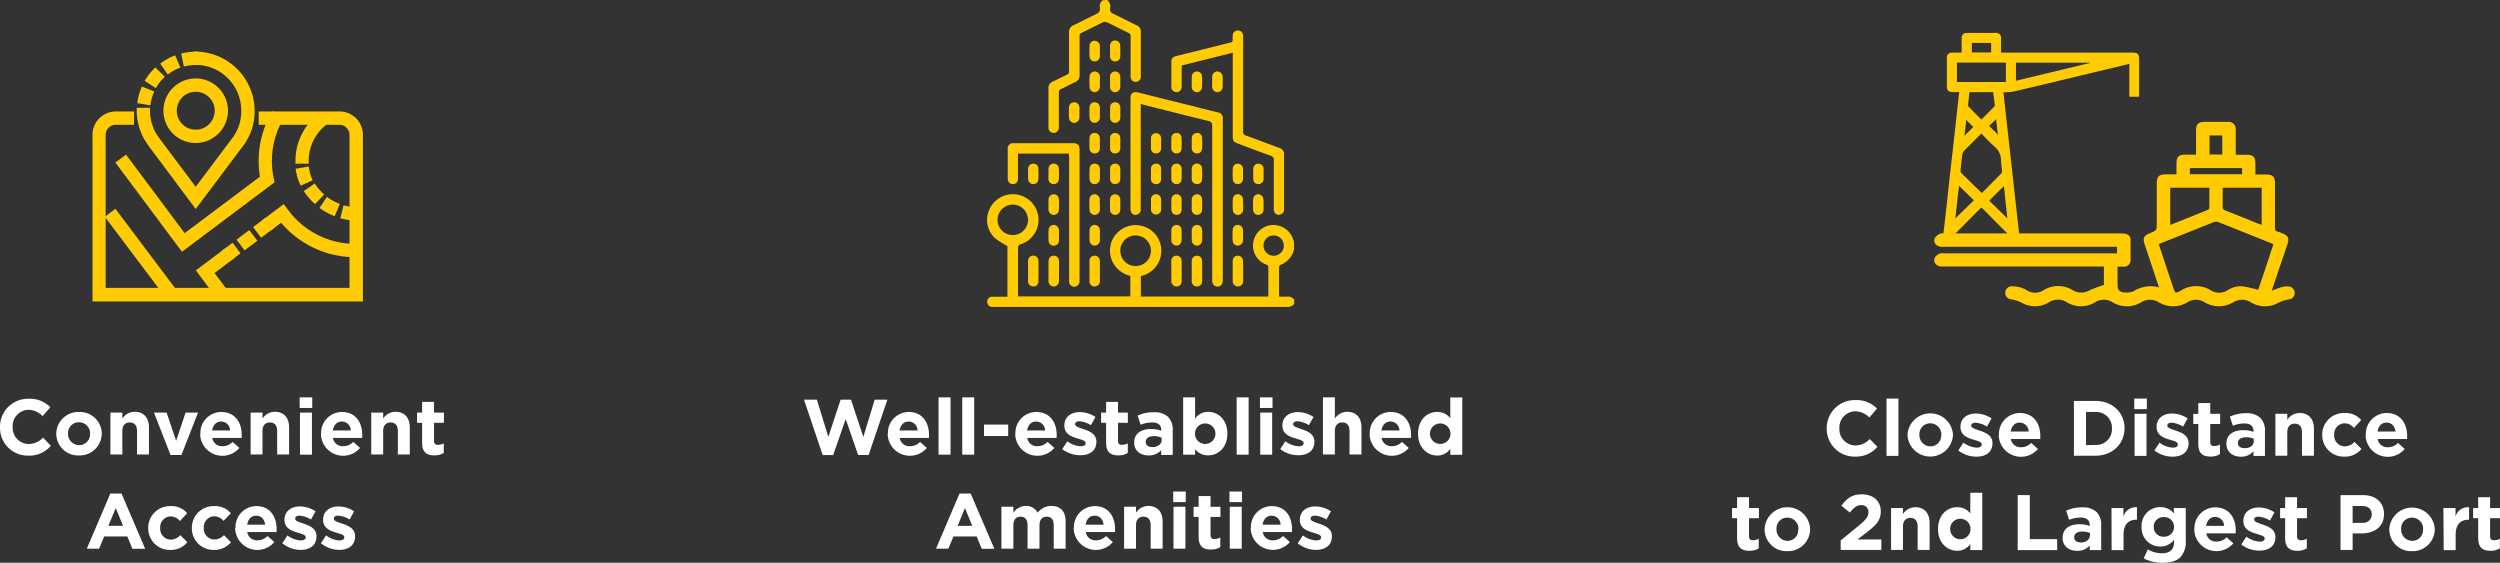 <?xml version="1.0" encoding="utf-8"?>
<svg xmlns="http://www.w3.org/2000/svg" viewBox="0 0 738.13 166.15">
  <rect x="0" y="0" width="738.13" height="166.15" fill="#333333" stroke="none"/>
  <g data-name="Layer 2" id="Layer_2">
    <g data-name="Layer 1" id="Layer_1-2">
      <path d="M0,126.18v-.05a8.25,8.25,0,0,1,8.46-8.39,8.39,8.39,0,0,1,6.4,2.5l-2.27,2.62A6,6,0,0,0,8.43,121a4.8,4.8,0,0,0-4.7,5v0a4.82,4.82,0,0,0,4.7,5.1,5.85,5.85,0,0,0,4.27-1.9L15,131.62a8.27,8.27,0,0,1-6.65,2.9A8.19,8.19,0,0,1,0,126.18Z" style="fill:#fff"/>
      <path d="M16.61,128.1v0a6.52,6.52,0,0,1,6.75-6.46A6.45,6.45,0,0,1,30.05,128v0a6.52,6.52,0,0,1-6.74,6.47A6.46,6.46,0,0,1,16.61,128.1Zm10,0v0a3.3,3.3,0,0,0-3.27-3.43A3.18,3.18,0,0,0,20.09,128v0a3.3,3.3,0,0,0,3.27,3.43A3.18,3.18,0,0,0,26.58,128.1Z" style="fill:#fff"/>
      <path d="M32.6,121.82h3.52v1.76a4.39,4.39,0,0,1,3.64-2c2.66,0,4.22,1.76,4.22,4.61v8H40.46v-6.93c0-1.67-.79-2.53-2.14-2.53s-2.2.86-2.2,2.53v6.93H32.6Z" style="fill:#fff"/>
      <path d="M45.46,121.82h3.73L52,130.14l2.8-8.32h3.67l-4.9,12.51H50.35Z" style="fill:#fff"/>
      <path d="M59.17,128.1v0a6.19,6.19,0,0,1,6.14-6.46c4.16,0,6.06,3.22,6.06,6.74,0,.28,0,.6-.05.93H62.67a2.88,2.88,0,0,0,3,2.43,4.07,4.07,0,0,0,3-1.27l2,1.78a6.56,6.56,0,0,1-11.57-4.1Zm8.76-1a2.65,2.65,0,0,0-2.62-2.64c-1.45,0-2.4,1-2.68,2.64Z" style="fill:#fff"/>
      <path d="M74,121.82H77.5v1.76a4.41,4.41,0,0,1,3.64-2c2.67,0,4.22,1.76,4.22,4.61v8H81.83v-6.93c0-1.67-.78-2.53-2.13-2.53s-2.2.86-2.2,2.53v6.93H74Z" style="fill:#fff"/>
      <path d="M88.48,117.32h3.71v3.13H88.48Zm.09,4.5H92.1v12.42H88.57Z" style="fill:#fff"/>
      <path d="M94.81,128.1v0a6.18,6.18,0,0,1,6.14-6.46c4.15,0,6,3.22,6,6.74,0,.28,0,.6,0,.93H98.31a2.87,2.87,0,0,0,3,2.43,4.09,4.09,0,0,0,3-1.27l2,1.78a6.56,6.56,0,0,1-11.56-4.1Zm8.76-1a2.66,2.66,0,0,0-2.62-2.64c-1.46,0-2.41,1-2.69,2.64Z" style="fill:#fff"/>
      <path d="M109.61,121.82h3.52v1.76a4.42,4.42,0,0,1,3.64-2c2.67,0,4.22,1.76,4.22,4.61v8h-3.52v-6.93c0-1.67-.79-2.53-2.13-2.53s-2.21.86-2.21,2.53v6.93h-3.52Z" style="fill:#fff"/>
      <path d="M124.63,130.72v-5.89h-1.49v-3h1.49v-3.18h3.52v3.18h2.92v3h-2.92v5.31c0,.81.35,1.2,1.13,1.2a3.57,3.57,0,0,0,1.74-.44v2.83a5.19,5.19,0,0,1-2.78.72C126.09,134.45,124.63,133.59,124.63,130.72Z" style="fill:#fff"/>
      <path d="M32.58,145.71h3.29l7,16.33H39.09l-1.48-3.64H30.75L29.26,162H25.63Zm3.75,9.54L34.18,150,32,155.25Z" style="fill:#fff"/>
      <path d="M43.76,155.9v0a6.39,6.39,0,0,1,6.52-6.47,6.11,6.11,0,0,1,5,2.09l-2.16,2.31a3.63,3.63,0,0,0-2.82-1.36,3.17,3.17,0,0,0-3,3.38v.05a3.18,3.18,0,0,0,3.15,3.43A3.88,3.88,0,0,0,53.24,158l2.07,2.09a6.27,6.27,0,0,1-5.08,2.27A6.34,6.34,0,0,1,43.76,155.9Z" style="fill:#fff"/>
      <path d="M56.65,155.9v0a6.38,6.38,0,0,1,6.51-6.47,6.11,6.11,0,0,1,5,2.09L66,153.79a3.65,3.65,0,0,0-2.83-1.36,3.17,3.17,0,0,0-3,3.38v.05a3.18,3.18,0,0,0,3.15,3.43A3.92,3.92,0,0,0,66.13,158l2.06,2.09a6.25,6.25,0,0,1-5.07,2.27A6.34,6.34,0,0,1,56.65,155.9Z" style="fill:#fff"/>
      <path d="M69.53,155.9v0a6.19,6.19,0,0,1,6.14-6.47c4.15,0,6,3.22,6,6.74,0,.28,0,.61,0,.93H73a2.88,2.88,0,0,0,3,2.43,4.07,4.07,0,0,0,3-1.27l2,1.78a6.56,6.56,0,0,1-11.57-4.1Zm8.76-1c-.21-1.58-1.13-2.64-2.62-2.64s-2.41,1-2.68,2.64Z" style="fill:#fff"/>
      <path d="M83.36,160.4l1.51-2.32a7,7,0,0,0,3.92,1.48c1,0,1.48-.37,1.48-.92v0c0-.76-1.21-1-2.58-1.44-1.73-.51-3.7-1.32-3.7-3.73v0c0-2.53,2-3.94,4.54-3.94a8.64,8.64,0,0,1,4.64,1.43l-1.35,2.44a7.36,7.36,0,0,0-3.36-1.16c-.86,0-1.3.37-1.3.85v.05c0,.7,1.18,1,2.53,1.48,1.74.58,3.75,1.42,3.75,3.69v.05c0,2.75-2.06,4-4.75,4A8.7,8.7,0,0,1,83.36,160.4Z" style="fill:#fff"/>
      <path d="M94.76,160.4l1.51-2.32a7,7,0,0,0,3.91,1.48c1,0,1.49-.37,1.49-.92v0c0-.76-1.21-1-2.57-1.44-1.74-.51-3.71-1.32-3.71-3.73v0c0-2.53,2-3.94,4.54-3.94a8.58,8.58,0,0,1,4.63,1.43l-1.34,2.44a7.33,7.33,0,0,0-3.36-1.16c-.86,0-1.3.37-1.3.85v.05c0,.7,1.18,1,2.53,1.48,1.74.58,3.75,1.42,3.75,3.69v.05c0,2.75-2.06,4-4.75,4A8.7,8.7,0,0,1,94.76,160.4Z" style="fill:#fff"/>
      <path d="M106.34,88.16H28.11V39.79a6.08,6.08,0,0,1,6.08-6.07h4.59V36H34.19a3.76,3.76,0,0,0-3.76,3.76V85.85H104V39.79A3.77,3.77,0,0,0,100.27,36H77.18V33.72h23.09a6.07,6.07,0,0,1,6.07,6.07Z" style="fill:#ffcc03"/>
      <path d="M107.15,89H27.31V39.79a6.89,6.89,0,0,1,6.88-6.88h5.39v3.93H34.19a3,3,0,0,0-3,2.95V85h72V39.79a3,3,0,0,0-3-2.95H76.38V32.91h23.89a6.89,6.89,0,0,1,6.88,6.88ZM28.92,87.36h76.62V39.79a5.28,5.28,0,0,0-5.27-5.27H78v.7h22.28a4.58,4.58,0,0,1,4.57,4.57V86.66H29.62V39.79a4.58,4.58,0,0,1,4.57-4.57H38v-.7H34.19a5.28,5.28,0,0,0-5.27,5.27Z" style="fill:#ffcc03"/>
      <path d="M57.79,60.36,44.92,43.13a28.6,28.6,0,0,1-1.84-2.81,16.71,16.71,0,0,1-1.88-7.69h2.32a14.55,14.55,0,0,0,1.61,6.63,26.48,26.48,0,0,0,1.65,2.5l11,14.74L68.87,41.74a13.82,13.82,0,0,0,3.19-9.1A14.26,14.26,0,0,0,57.79,18.36V16A16.76,16.76,0,0,1,74.37,32.61a16.29,16.29,0,0,1-3.69,10.57Z" style="fill:#ffcc03"/>
      <path d="M57.78,61.71,44.27,43.61a29.53,29.53,0,0,1-1.91-2.91,17.67,17.67,0,0,1-2-8.07v-.81h3.92v.81a13.58,13.58,0,0,0,1.53,6.25,27.1,27.1,0,0,0,1.58,2.4L57.79,55.15,68.22,41.26a13,13,0,0,0,3-8.61A13.46,13.46,0,0,0,57.79,19.16H57V15.24h.81A17.56,17.56,0,0,1,75.18,32.6a17.1,17.1,0,0,1-3.87,11.09ZM42,33.44A15.93,15.93,0,0,0,43.8,40a26.73,26.73,0,0,0,1.77,2.7L57.79,59,70,42.69a15.46,15.46,0,0,0,3.52-10.07,16,16,0,0,0-15-15.75v.7A15.07,15.07,0,0,1,72.87,32.63a14.64,14.64,0,0,1-3.38,9.63L57.79,57.85,46.13,42.24a27.62,27.62,0,0,1-1.71-2.61,15.26,15.26,0,0,1-1.69-6.19Z" style="fill:#ffcc03"/>
      <path d="M43.73,30.18l-2.28-.4a16,16,0,0,1,.89-3.18l2.15.84a13.57,13.57,0,0,0-.76,2.74m2.06-5.28-1.95-1.25a16.62,16.62,0,0,1,2.06-2.59l1.66,1.61a15.07,15.07,0,0,0-1.77,2.23m4-4.06-1.31-1.91a16.69,16.69,0,0,1,2.91-1.58l.9,2.13a14.37,14.37,0,0,0-2.5,1.36M55,18.64l-.45-2.27A16.39,16.39,0,0,1,57.79,16v2.32a14.17,14.17,0,0,0-2.84.28" style="fill:#ffcc03"/>
      <path d="M44.39,31.11l-3.88-.67.14-.8a17.61,17.61,0,0,1,.93-3.34l.3-.75L45.53,27l-.29.75a13.21,13.21,0,0,0-.72,2.58Zm-2-2,.69.12c.1-.45.23-.9.37-1.35l-.65-.25C42.65,28.13,42.52,28.63,42.4,29.13ZM46,26l-3.3-2.13.44-.68a17.41,17.41,0,0,1,2.15-2.71l.56-.58,2.82,2.74-.56.58a13.69,13.69,0,0,0-1.68,2.1ZM45,23.42l.58.38c.28-.38.57-.74.87-1.1l-.5-.48A13.51,13.51,0,0,0,45,23.42ZM49.53,22l-2.22-3.24.67-.45a17.92,17.92,0,0,1,3-1.67l.74-.31,1.53,3.62-.74.31a13.17,13.17,0,0,0-2.36,1.29Zm0-2.8.39.58c.4-.24.81-.47,1.23-.67l-.28-.65C50.45,18.65,50,18.89,49.57,19.16Zm4.75.43-.78-3.85.8-.16a17.32,17.32,0,0,1,3.45-.34h.81v3.92h-.81a13.39,13.39,0,0,0-2.68.27ZM55.45,17l.14.69A13.09,13.09,0,0,1,57,17.57v-.7Q56.22,16.92,55.45,17Z" style="fill:#ffcc03"/>
      <path d="M57.79,41.41a8.72,8.72,0,1,1,8.72-8.72,8.73,8.73,0,0,1-8.72,8.72m0-15.13a6.41,6.41,0,1,0,6.41,6.41,6.42,6.42,0,0,0-6.41-6.41" style="fill:#ffcc03"/>
      <path d="M57.79,42.22a9.53,9.53,0,1,1,9.52-9.53A9.54,9.54,0,0,1,57.79,42.22Zm0-17.44a7.91,7.91,0,1,0,7.91,7.91A7.93,7.93,0,0,0,57.79,24.78Zm0,15.12A7.21,7.21,0,1,1,65,32.69,7.22,7.22,0,0,1,57.79,39.9Zm0-12.81a5.6,5.6,0,1,0,5.6,5.6A5.6,5.6,0,0,0,57.79,27.09Z" style="fill:#ffcc03"/>
      <rect height="29.49" style="fill:#ffcc03" transform="translate(-36.81 40.28) rotate(-36.96)" width="2.31" x="40.7" y="60.47"/>
      <path d="M49.64,88.83,30.94,64l3.13-2.36,18.7,24.86ZM33.2,64.29,50,86.57l.56-.42L33.76,63.87Z" style="fill:#ffcc03"/>
      <path d="M90.36,47.51H88a16.61,16.61,0,0,1,6.71-13.4L96.14,36a14.3,14.3,0,0,0-5.78,11.55" style="fill:#ffcc03"/>
      <path d="M91.16,48.32H87.24v-.81a17.41,17.41,0,0,1,7-14l.64-.48,2.36,3.14-.65.48a13.52,13.52,0,0,0-5.46,10.91Zm-2.29-1.61h.7A15.11,15.11,0,0,1,95,35.81l-.42-.56A15.79,15.79,0,0,0,88.87,46.71Z" style="fill:#ffcc03"/>
      <path d="M104.73,64.26a18.72,18.72,0,0,1-3.25-.47l.53-2.25a16.07,16.07,0,0,0,2.84.41Zm-6.37-1.5a19.57,19.57,0,0,1-2.88-1.57l1.28-1.93a16.26,16.26,0,0,0,2.53,1.37Zm-5.44-3.64a17.54,17.54,0,0,1-2.15-2.5l1.9-1.33a14.56,14.56,0,0,0,1.85,2.17Zm-3.76-5.4a14,14,0,0,1-1-3.21l2.28-.38a11.89,11.89,0,0,0,.79,2.68Z" style="fill:#ffcc03"/>
      <path d="M105.5,65.11l-.81,0a18.69,18.69,0,0,1-3.4-.48l-.79-.19.92-3.82.78.19a14.53,14.53,0,0,0,2.69.38l.81,0Zm-3-1.94c.51.1,1,.17,1.52.22l0-.7c-.46,0-.92-.11-1.38-.19Zm-3.67.65L98,63.5a20.4,20.4,0,0,1-3-1.64l-.67-.45,2.18-3.27.67.45a15,15,0,0,0,2.4,1.3l.74.33Zm-2.17-2.88c.44.27.88.51,1.34.74l.28-.64c-.42-.21-.83-.44-1.23-.68Zm-3.67-.68-.58-.56a18,18,0,0,1-2.25-2.62l-.46-.66,3.21-2.25.47.66a13.63,13.63,0,0,0,1.76,2.05l.58.56Zm-1-3.46c.32.41.65.79,1,1.17l.49-.5c-.32-.35-.63-.7-.91-1.07Zm-3.18-2L88.41,54a15.3,15.3,0,0,1-1-3.39l-.13-.79,3.87-.65.14.79A10.91,10.91,0,0,0,92,52.5l.31.74Zm.43-3.61c.12.5.27,1,.44,1.48l.65-.27a12.68,12.68,0,0,1-.4-1.33Z" style="fill:#ffcc03"/>
      <path d="M53.89,73.21l-18.69-25,1.85-1.39L54.36,70,77.63,52.51a27,27,0,0,1-.46-5A27.59,27.59,0,0,1,80.72,34l2,1.13A25.32,25.32,0,0,0,80,52.76l.15.72Z" style="fill:#ffcc03"/>
      <path d="M53.73,74.34,34.07,48l3.14-2.35L54.52,68.84,76.75,52.16a27.79,27.79,0,0,1-.38-4.65A28.54,28.54,0,0,1,80,33.57l.4-.7,3.42,1.93-.4.7a24.56,24.56,0,0,0-2.61,17.09l.26,1.23Zm-17.4-26L54.06,72.08,79.29,53.14l-.05-.21a26.52,26.52,0,0,1-.56-5.42,26.13,26.13,0,0,1,3-12.09L81,35.07a26.91,26.91,0,0,0-2.61,17.29l.09.5L54.2,71.1,36.88,48Z" style="fill:#ffcc03"/>
      <polygon points="64.71 87.7 58.95 80 66.62 74.21 68.01 76.06 62.18 80.46 66.56 86.31 64.71 87.7" style="fill:#ffcc03"/>
      <path d="M64.54,88.83l-6.72-9,9-6.76,2.36,3.13-5.83,4.41,4.38,5.86Zm-4.46-8.67,4.79,6.41.56-.42L61.05,80.3l5.83-4.4-.42-.56Z" style="fill:#ffcc03"/>
      <path d="M68,76.06l-1.39-1.85,1.89-1.42,1.39,1.84Zm4.35-3.28L71,70.93l2.46-1.86,1.39,1.85Zm4.92-3.72-1.39-1.84,2.46-1.86,1.4,1.85Z" style="fill:#ffcc03"/>
      <path d="M67.85,77.19l-2.36-3.14,3.18-2.39L71,74.79Zm-.1-2.82.42.56.6-.45-.42-.56Zm4.45-.46-2.36-3.14,3.75-2.83L76,71.08Zm-.1-2.82.42.56,1.17-.89-.42-.56Zm5-.9-2.37-3.13,3.75-2.83,2.37,3.13ZM77,67.38l.42.55,1.17-.88-.42-.56Z" style="fill:#ffcc03"/>
      <path d="M104.79,75.13A27.73,27.73,0,0,1,83.13,64.65l-3.39,2.56-1.39-1.85,5.25-4,.69,1a25.39,25.39,0,0,0,20.5,10.47Z" style="fill:#ffcc03"/>
      <path d="M105.6,75.94h-.81A28.68,28.68,0,0,1,83,65.76l-3.41,2.58L77.22,65.2l6.55-4.94L85,61.88A24.58,24.58,0,0,0,104.79,72h.81ZM83.28,63.53l.48.62A27.08,27.08,0,0,0,104,74.31v-.7A26.2,26.2,0,0,1,83.64,62.83l-.21-.29-4,3,.42.56Z" style="fill:#ffcc03"/>
      <path d="M237.38,118h3.82l3.36,11,3.64-11h3.06l3.64,11,3.36-11H262l-5.54,16.34h-3.1l-3.67-10.62L246,134.36h-3.1Z" style="fill:#fff"/>
      <path d="M262.15,128.1v0a6.18,6.18,0,0,1,6.14-6.46c4.15,0,6,3.22,6,6.74,0,.28,0,.6,0,.93h-8.64a2.87,2.87,0,0,0,3,2.43,4.09,4.09,0,0,0,3-1.27l2,1.78a6.56,6.56,0,0,1-11.56-4.1Zm8.76-1a2.66,2.66,0,0,0-2.62-2.64c-1.46,0-2.41,1-2.69,2.64Z" style="fill:#fff"/>
      <path d="M277.11,117.32h3.53v16.92h-3.53Z" style="fill:#fff"/>
      <path d="M284.11,117.32h3.52v16.92h-3.52Z" style="fill:#fff"/>
      <path d="M290.53,125.36h7.14v3.39h-7.14Z" style="fill:#fff"/>
      <path d="M299.8,128.1v0a6.18,6.18,0,0,1,6.14-6.46c4.15,0,6.05,3.22,6.05,6.74,0,.28,0,.6-.05.93H303.3a2.87,2.87,0,0,0,3,2.43,4.11,4.11,0,0,0,3-1.27l2,1.78a6.56,6.56,0,0,1-11.56-4.1Zm8.76-1a2.66,2.66,0,0,0-2.62-2.64c-1.46,0-2.41,1-2.69,2.64Z" style="fill:#fff"/>
      <path d="M313.63,132.6l1.51-2.32a7,7,0,0,0,3.91,1.48c1,0,1.49-.37,1.49-.93v0c0-.77-1.21-1-2.58-1.44-1.74-.51-3.71-1.32-3.71-3.73v-.05c0-2.52,2-3.94,4.55-3.94a8.62,8.62,0,0,1,4.63,1.44l-1.34,2.43a7.36,7.36,0,0,0-3.36-1.16c-.86,0-1.3.38-1.3.86v0c0,.69,1.18,1,2.53,1.48,1.73.58,3.75,1.42,3.75,3.69v0c0,2.76-2.06,4-4.75,4A8.72,8.72,0,0,1,313.63,132.6Z" style="fill:#fff"/>
      <path d="M326.58,130.72v-5.89H325.1v-3h1.48v-3.18h3.52v3.18H333v3H330.1v5.31c0,.81.35,1.2,1.14,1.2a3.57,3.57,0,0,0,1.74-.44v2.83a5.22,5.22,0,0,1-2.78.72C328,134.45,326.58,133.59,326.58,130.72Z" style="fill:#fff"/>
      <path d="M334.87,130.67v0c0-2.72,2.07-4,5-4a8.89,8.89,0,0,1,3,.51V127c0-1.46-.91-2.27-2.67-2.27a9.31,9.31,0,0,0-3.43.67l-.88-2.68a10.86,10.86,0,0,1,4.82-1,5.77,5.77,0,0,1,4.2,1.39,5.44,5.44,0,0,1,1.34,4v7.21h-3.41V132.9a4.76,4.76,0,0,1-3.75,1.57C336.8,134.47,334.87,133.13,334.87,130.67Zm8.09-.81v-.63a5.59,5.59,0,0,0-2.25-.46c-1.5,0-2.43.6-2.43,1.72v0c0,.95.79,1.51,1.92,1.51C341.85,132,343,131.14,343,129.86Z" style="fill:#fff"/>
      <path d="M352.86,132.62v1.62h-3.53V117.32h3.53v6.28a4.55,4.55,0,0,1,3.87-2c2.89,0,5.65,2.27,5.65,6.42v0c0,4.15-2.71,6.42-5.65,6.42A4.75,4.75,0,0,1,352.86,132.62Zm6-4.57v0a3,3,0,1,0-6.05,0v0a3,3,0,1,0,6.05,0Z" style="fill:#fff"/>
      <path d="M365.13,117.32h3.53v16.92h-3.53Z" style="fill:#fff"/>
      <path d="M372,117.32h3.71v3.13H372Zm.09,4.5h3.52v12.42h-3.52Z" style="fill:#fff"/>
      <path d="M378,132.6l1.51-2.32a7,7,0,0,0,3.92,1.48c1,0,1.48-.37,1.48-.93v0c0-.77-1.21-1-2.57-1.44-1.74-.51-3.71-1.32-3.71-3.73v-.05c0-2.52,2-3.94,4.54-3.94a8.65,8.65,0,0,1,4.64,1.44l-1.35,2.43a7.33,7.33,0,0,0-3.36-1.16c-.86,0-1.3.38-1.3.86v0c0,.69,1.18,1,2.53,1.48,1.74.58,3.75,1.42,3.75,3.69v0c0,2.76-2.06,4-4.75,4A8.75,8.75,0,0,1,378,132.6Z" style="fill:#fff"/>
      <path d="M390.6,117.32h3.52v6.26a4.39,4.39,0,0,1,3.64-2c2.66,0,4.22,1.76,4.22,4.61v8h-3.53v-6.93c0-1.67-.78-2.53-2.13-2.53s-2.2.86-2.2,2.53v6.93H390.6Z" style="fill:#fff"/>
      <path d="M404.43,128.1v0a6.18,6.18,0,0,1,6.14-6.46c4.15,0,6.05,3.22,6.05,6.74,0,.28,0,.6-.05.93h-8.64a2.88,2.88,0,0,0,3,2.43,4.09,4.09,0,0,0,3-1.27l2,1.78a6.56,6.56,0,0,1-11.56-4.1Zm8.76-1a2.66,2.66,0,0,0-2.62-2.64c-1.46,0-2.41,1-2.69,2.64Z" style="fill:#fff"/>
      <path d="M418.68,128.05v0c0-4.15,2.71-6.42,5.65-6.42a4.75,4.75,0,0,1,3.87,1.85v-6.12h3.53v16.92H428.2v-1.78a4.55,4.55,0,0,1-3.87,2C421.43,134.47,418.68,132.2,418.68,128.05Zm9.57,0v0a3,3,0,1,0-6.05,0v0a3,3,0,1,0,6.05,0Z" style="fill:#fff"/>
      <path d="M283.3,145.71h3.29l7,16.33h-3.73l-1.49-3.64h-6.86L280,162h-3.64Zm3.76,9.54L284.9,150l-2.15,5.26Z" style="fill:#fff"/>
      <path d="M295.67,149.62h3.53v1.76a4.43,4.43,0,0,1,3.66-2,3.72,3.72,0,0,1,3.5,2,5.09,5.09,0,0,1,4.08-2c2.62,0,4.19,1.58,4.19,4.57V162h-3.52v-6.93c0-1.66-.74-2.52-2.06-2.52s-2.14.86-2.14,2.52V162h-3.52v-6.93c0-1.66-.74-2.52-2.06-2.52s-2.13.86-2.13,2.52V162h-3.53Z" style="fill:#fff"/>
      <path d="M317.08,155.9v0a6.19,6.19,0,0,1,6.14-6.47c4.15,0,6,3.22,6,6.74,0,.28,0,.61,0,.93h-8.65a2.88,2.88,0,0,0,3,2.43,4.07,4.07,0,0,0,3-1.27l2,1.78a6.56,6.56,0,0,1-11.57-4.1Zm8.76-1c-.21-1.58-1.13-2.64-2.62-2.64s-2.41,1-2.69,2.64Z" style="fill:#fff"/>
      <path d="M331.89,149.62h3.52v1.76a4.39,4.39,0,0,1,3.64-2c2.66,0,4.22,1.76,4.22,4.61v8h-3.53v-6.93c0-1.66-.79-2.52-2.13-2.52s-2.2.86-2.2,2.52V162h-3.52Z" style="fill:#fff"/>
      <path d="M346.39,145.13h3.71v3.12h-3.71Zm.09,4.49H350V162h-3.53Z" style="fill:#fff"/>
      <path d="M353.9,158.52v-5.89h-1.49v-3h1.49v-3.17h3.52v3.17h2.92v3h-2.92v5.31c0,.81.35,1.21,1.14,1.21a3.67,3.67,0,0,0,1.73-.44v2.82a5.19,5.19,0,0,1-2.78.72C355.36,162.25,353.9,161.4,353.9,158.52Z" style="fill:#fff"/>
      <path d="M363,145.13h3.71v3.12H363Zm.09,4.49h3.53V162h-3.53Z" style="fill:#fff"/>
      <path d="M369.33,155.9v0a6.18,6.18,0,0,1,6.14-6.47c4.15,0,6,3.22,6,6.74,0,.28,0,.61,0,.93h-8.64a2.87,2.87,0,0,0,3,2.43,4.09,4.09,0,0,0,3-1.27l2,1.78a6.56,6.56,0,0,1-11.56-4.1Zm8.76-1a2.66,2.66,0,0,0-2.62-2.64c-1.46,0-2.41,1-2.69,2.64Z" style="fill:#fff"/>
      <path d="M383.16,160.4l1.51-2.32a7,7,0,0,0,3.91,1.48c1,0,1.49-.37,1.49-.92v0c0-.76-1.21-1-2.58-1.44-1.74-.51-3.71-1.32-3.71-3.73v0c0-2.53,2-3.94,4.55-3.94a8.61,8.61,0,0,1,4.63,1.43l-1.34,2.44a7.36,7.36,0,0,0-3.36-1.16c-.86,0-1.3.37-1.3.85v.05c0,.7,1.18,1,2.53,1.48,1.73.58,3.75,1.42,3.75,3.69v.05c0,2.75-2.06,4-4.75,4A8.68,8.68,0,0,1,383.16,160.4Z" style="fill:#fff"/>
      <g id="cQRmEB">
        <path d="M382.11,89.72a2.36,2.36,0,0,1-2.14.9q-43.14,0-86.28,0c-.27,0-.54,0-.8,0a1.45,1.45,0,0,1-1.4-1.51,1.41,1.41,0,0,1,1.41-1.49c1.5,0,3,0,4.55,0V72.68a27,27,0,0,1-3.63-2.33,7.34,7.34,0,0,1-1.62-8.67,7.57,7.57,0,0,1,14.27,1.74,7.52,7.52,0,0,1-5,8.66,1.11,1.11,0,0,0-.9,1.31c0,4.45,0,8.91,0,13.36v.77h33.16V81.45a7.74,7.74,0,0,1-5.42-4.55,7.47,7.47,0,0,1-.29-5,7.59,7.59,0,1,1,8.82,9.59v6.06h37.64c0-.31,0-.59,0-.88,0-2.53,0-5.07,0-7.61a.79.79,0,0,0-.57-.91,6,6,0,0,1-3.87-6.69,6.06,6.06,0,0,1,11.68-1c.11.3.23.59.34.89v2.3A6.57,6.57,0,0,1,378,78.24c-.2.07-.36.49-.36.76,0,2.62,0,5.24,0,7.87,0,.22.06.44.09.72.8,0,1.53,0,2.26,0a2.17,2.17,0,0,1,2.13.9ZM330.78,73.93a4.52,4.52,0,1,0,4.63-4.41A4.46,4.46,0,0,0,330.78,73.93ZM299,69.41a4.49,4.49,0,1,0,.05-9,4.49,4.49,0,1,0-.05,9Zm77.06.11a2.93,2.93,0,0,0-3,3,3,3,0,1,0,3-3Z" style="fill:#ffcc03"/>
        <path d="M326.89,0a2.49,2.49,0,0,1,.87,2.51c-.13.85.25,1.24,1,1.58,2.31,1.11,4.58,2.3,6.88,3.41a1.9,1.9,0,0,1,1.19,1.95c0,4.36,0,8.72,0,13.09a1.48,1.48,0,0,1-1.22,1.6,1.36,1.36,0,0,1-1.61-.77,2.2,2.2,0,0,1-.18-1c0-3.87,0-7.73,0-11.59a1,1,0,0,0-.65-1.08c-2.12-1-4.2-2.11-6.33-3.12a1.61,1.61,0,0,0-1.2,0c-2.1,1-4.15,2.08-6.25,3.09a1,1,0,0,0-.64,1.08c0,3.74,0,7.49,0,11.23a2.23,2.23,0,0,1-1.45,2.35c-1.35.58-2.63,1.32-4,1.94a1,1,0,0,0-.67,1.08c0,3.24,0,6.48,0,9.73a5.21,5.21,0,0,1,0,.79,1.54,1.54,0,0,1-3.07-.1c0-.79,0-1.59,0-2.39,0-3.06,0-6.13,0-9.2a2,2,0,0,1,1.28-2.09c1.39-.64,2.74-1.37,4.12-2a1,1,0,0,0,.67-1.08c0-3.78,0-7.55,0-11.32A2.17,2.17,0,0,1,317,7.43c2.18-1,4.3-2.18,6.49-3.19.95-.44,1.45-.94,1.26-2a2,2,0,0,1,.95-2.2Z" style="fill:#ffcc03"/>
        <path d="M336.8,30.7V42.62q0,9.56,0,19.11a1.49,1.49,0,0,1-1.15,1.65,1.38,1.38,0,0,1-1.66-.69,2.19,2.19,0,0,1-.2-1q0-16.41,0-32.82c0-1.34.85-1.91,2.29-1.55l20.62,5.15c.94.24,1.88.46,2.82.71a1.69,1.69,0,0,1,1.5,2q0,6.2,0,12.38,0,17.34,0,34.68a5.42,5.42,0,0,1-.06,1.14,1.52,1.52,0,0,1-3-.07,5.42,5.42,0,0,1-.05-1.14q0-22.52,0-45c0-.91-.25-1.25-1.14-1.46-6.42-1.57-12.83-3.19-19.25-4.8C337.33,30.77,337.13,30.75,336.8,30.7Z" style="fill:#ffcc03"/>
        <path d="M364,15.56,348.9,19.33c0,2,0,4,0,5.9a2.62,2.62,0,0,1-.18,1.12,1.37,1.37,0,0,1-1.6.82,1.44,1.44,0,0,1-1.27-1.48q0-3.8,0-7.61c0-1,.75-1.37,1.61-1.58q5.44-1.34,10.87-2.7c1.63-.4,3.24-.84,4.88-1.21.57-.13.8-.38.74-.95a6.41,6.41,0,0,1,0-1,1.55,1.55,0,1,1,3.09.05c0,1.94,0,3.89,0,5.84,0,7.43,0,14.86,0,22.29a1.06,1.06,0,0,0,.82,1.2c3.32,1.19,6.62,2.47,9.93,3.69a1.8,1.8,0,0,1,1.33,1.91c0,5.37,0,10.74,0,16.11a1.48,1.48,0,0,1-1.17,1.63,1.37,1.37,0,0,1-1.69-.79,2.56,2.56,0,0,1-.16-1.11c0-4.69,0-9.38,0-14.07a1.27,1.27,0,0,0-1-1.43c-3.21-1.15-6.4-2.37-9.59-3.57-1.3-.49-1.54-.84-1.54-2.23q0-11.46,0-22.92Z" style="fill:#ffcc03"/>
        <path d="M315.56,45.35h-15c0,.84,0,1.69,0,2.53,0,1.59,0,3.19,0,4.78,0,1.08-.56,1.69-1.48,1.7s-1.55-.62-1.55-1.74q0-4.34,0-8.67a1.49,1.49,0,0,1,1.62-1.67h17.79c1.25,0,1.8.58,1.8,1.88v38c0,.32,0,.65,0,1a1.57,1.57,0,0,1-1.56,1.5,1.53,1.53,0,0,1-1.52-1.43,13.46,13.46,0,0,1,0-1.42q0-17.82,0-35.65C315.6,45.85,315.58,45.62,315.56,45.35Z" style="fill:#ffcc03"/>
        <path d="M367.05,80.08c0,.94,0,1.88,0,2.82a1.55,1.55,0,1,1-3.09,0c0-1.91,0-3.82,0-5.73a1.51,1.51,0,0,1,1.53-1.68A1.57,1.57,0,0,1,367,77.26C367.06,78.2,367.05,79.14,367.05,80.08Z" style="fill:#ffcc03"/>
        <path d="M312.67,80.09c0,.91,0,1.82,0,2.73,0,1.09-.64,1.77-1.56,1.76a1.57,1.57,0,0,1-1.54-1.77c0-1.82,0-3.65,0-5.47,0-1.15.62-1.84,1.57-1.85s1.52.7,1.55,1.87c0,.47,0,.94,0,1.41S312.68,79.65,312.67,80.09Z" style="fill:#ffcc03"/>
        <path d="M351.86,80c0-.94,0-1.88,0-2.82a1.55,1.55,0,0,1,1.54-1.68,1.51,1.51,0,0,1,1.53,1.6q.06,3,0,5.9a1.5,1.5,0,0,1-1.53,1.59,1.55,1.55,0,0,1-1.54-1.68C351.85,81.93,351.86,81,351.86,80Z" style="fill:#ffcc03"/>
        <path d="M324.75,80.17c0,.91,0,1.82,0,2.73a1.57,1.57,0,0,1-1.54,1.69A1.52,1.52,0,0,1,321.67,83q0-3,0-5.91a1.49,1.49,0,0,1,1.52-1.6,1.55,1.55,0,0,1,1.54,1.68C324.76,78.17,324.75,79.17,324.75,80.17Z" style="fill:#ffcc03"/>
        <path d="M303.54,80c0-1,0-1.94,0-2.91a1.53,1.53,0,0,1,1.5-1.62,1.5,1.5,0,0,1,1.56,1.56q.06,3,0,6A1.46,1.46,0,0,1,305,84.58a1.56,1.56,0,0,1-1.48-1.65C303.52,82,303.54,81,303.54,80Z" style="fill:#ffcc03"/>
        <path d="M345.83,80.08c0-1,0-1.94,0-2.91a1.53,1.53,0,0,1,1.52-1.68,1.5,1.5,0,0,1,1.53,1.59c0,2,0,3.94,0,5.91a1.47,1.47,0,0,1-1.51,1.59,1.55,1.55,0,0,1-1.53-1.68c0-.94,0-1.88,0-2.82Z" style="fill:#ffcc03"/>
        <path d="M351.87,24.09c0-.5,0-1,0-1.5a1.58,1.58,0,0,1,1.49-1.49,1.5,1.5,0,0,1,1.54,1.4,23.8,23.8,0,0,1,0,3.27,1.53,1.53,0,0,1-1.51,1.45,1.6,1.6,0,0,1-1.54-1.53C351.84,25.16,351.87,24.63,351.87,24.09Z" style="fill:#ffcc03"/>
        <path d="M367,69.53c0,.51,0,1,0,1.51a1.58,1.58,0,0,1-1.49,1.48,1.51,1.51,0,0,1-1.55-1.4,26.91,26.91,0,0,1,0-3.36,1.49,1.49,0,0,1,1.5-1.35A1.57,1.57,0,0,1,367,67.85C367.08,68.41,367,69,367,69.53Z" style="fill:#ffcc03"/>
        <path d="M351.87,69.39c0-.47,0-.94,0-1.4a1.57,1.57,0,0,1,1.48-1.58,1.54,1.54,0,0,1,1.58,1.45,27.94,27.94,0,0,1,0,3.17,1.57,1.57,0,0,1-1.56,1.5A1.61,1.61,0,0,1,351.87,71c0-.53,0-1.06,0-1.59Z" style="fill:#ffcc03"/>
        <path d="M324.75,69.51c0,.48,0,.95,0,1.42a1.58,1.58,0,0,1-1.47,1.59,1.53,1.53,0,0,1-1.58-1.47q-.07-1.59,0-3.18a1.53,1.53,0,0,1,1.5-1.46,1.57,1.57,0,0,1,1.55,1.51C324.77,68.45,324.74,69,324.75,69.51Z" style="fill:#ffcc03"/>
        <path d="M324.75,24.22c0,.47,0,1,0,1.42a1.6,1.6,0,0,1-1.49,1.58,1.54,1.54,0,0,1-1.56-1.49c-.05-1-.06-2.06,0-3.09a1.56,1.56,0,0,1,1.52-1.54,1.58,1.58,0,0,1,1.54,1.62C324.77,23.22,324.75,23.72,324.75,24.22Z" style="fill:#ffcc03"/>
        <path d="M361,24.26c0,.44,0,.89,0,1.32a1.61,1.61,0,0,1-1.52,1.64,1.59,1.59,0,0,1-1.58-1.58c-.05-1,0-2,0-3a1.57,1.57,0,0,1,1.51-1.55A1.62,1.62,0,0,1,361,22.68C361,23.2,361,23.73,361,24.26Z" style="fill:#ffcc03"/>
        <path d="M312.67,69.54c0,.5,0,1,0,1.5a1.54,1.54,0,0,1-3.08-.07,28.78,28.78,0,0,1,0-3.08,1.54,1.54,0,0,1,1.56-1.48,1.57,1.57,0,0,1,1.5,1.46c.05.55,0,1.11,0,1.67Z" style="fill:#ffcc03"/>
        <path d="M309.57,60.36c0-.47,0-1,0-1.42a1.59,1.59,0,0,1,1.48-1.58,1.5,1.5,0,0,1,1.59,1.45,24.1,24.1,0,0,1,0,3.18,1.51,1.51,0,0,1-1.59,1.45,1.57,1.57,0,0,1-1.48-1.58C309.54,61.36,309.57,60.86,309.57,60.36Z" style="fill:#ffcc03"/>
        <path d="M318.71,33.22c0,.5,0,1,0,1.5a1.59,1.59,0,0,1-1.52,1.55,1.54,1.54,0,0,1-1.56-1.49,26.55,26.55,0,0,1,0-3.09,1.51,1.51,0,0,1,1.55-1.5,1.55,1.55,0,0,1,1.53,1.52C318.74,32.21,318.71,32.71,318.71,33.22Z" style="fill:#ffcc03"/>
        <path d="M367.05,60.49c0,.47,0,.95,0,1.42a1.55,1.55,0,0,1-1.52,1.53A1.49,1.49,0,0,1,364,62a25.49,25.49,0,0,1,0-3.27,1.5,1.5,0,0,1,1.54-1.41A1.61,1.61,0,0,1,367,58.81a8.77,8.77,0,0,1,0,.89Z" style="fill:#ffcc03"/>
        <path d="M351.87,60.35c0-.5,0-1,0-1.5a1.56,1.56,0,0,1,1.47-1.49,1.46,1.46,0,0,1,1.56,1.37,26.75,26.75,0,0,1,0,3.35,1.47,1.47,0,0,1-1.58,1.36,1.55,1.55,0,0,1-1.46-1.5C351.84,61.41,351.87,60.88,351.87,60.35Z" style="fill:#ffcc03"/>
        <path d="M324.75,60.4c0,.47,0,.94,0,1.41a1.57,1.57,0,0,1-1.52,1.64,1.53,1.53,0,0,1-1.55-1.5,30.67,30.67,0,0,1,0-3.18,1.48,1.48,0,0,1,1.52-1.42,1.59,1.59,0,0,1,1.52,1.46c0,.53,0,1.06,0,1.59Z" style="fill:#ffcc03"/>
        <path d="M367,51.4a15,15,0,0,1,0,1.5,1.51,1.51,0,0,1-1.49,1.46A1.43,1.43,0,0,1,364,53a25,25,0,0,1,0-3.35,1.42,1.42,0,0,1,1.5-1.32A1.52,1.52,0,0,1,367,49.73a6.43,6.43,0,0,1,0,.88v.79Z" style="fill:#ffcc03"/>
        <path d="M309.57,51.27c0-.5,0-1,0-1.5a1.52,1.52,0,0,1,1.5-1.45,1.44,1.44,0,0,1,1.55,1.37,23.79,23.79,0,0,1,0,3.27,1.45,1.45,0,0,1-1.53,1.4,1.54,1.54,0,0,1-1.54-1.5c0-.53,0-1.06,0-1.59Z" style="fill:#ffcc03"/>
        <path d="M351.86,51.34c0-.5,0-1,0-1.5a1.56,1.56,0,0,1,1.43-1.53,1.47,1.47,0,0,1,1.62,1.4,23.65,23.65,0,0,1,0,3.26,1.43,1.43,0,0,1-1.53,1.39,1.53,1.53,0,0,1-1.52-1.52C351.84,52.34,351.86,51.84,351.86,51.34Z" style="fill:#ffcc03"/>
        <path d="M324.75,51.37c0,.5,0,1,0,1.5a1.5,1.5,0,0,1-1.54,1.49,1.42,1.42,0,0,1-1.5-1.42,30.47,30.47,0,0,1,0-3.17,1.45,1.45,0,0,1,1.57-1.45,1.53,1.53,0,0,1,1.48,1.55C324.77,50.37,324.75,50.87,324.75,51.37Z" style="fill:#ffcc03"/>
        <path d="M324.75,33.28c0,.47,0,.94,0,1.41a1.56,1.56,0,0,1-1.48,1.57,1.48,1.48,0,0,1-1.57-1.46,30.47,30.47,0,0,1,0-3.17,1.46,1.46,0,0,1,1.5-1.44,1.52,1.52,0,0,1,1.54,1.5C324.77,32.22,324.74,32.75,324.75,33.28Z" style="fill:#ffcc03"/>
        <path d="M324.75,15.16c0,.47,0,.94,0,1.41a1.56,1.56,0,0,1-1.49,1.57,1.5,1.5,0,0,1-1.56-1.47,30.66,30.66,0,0,1,0-3.18,1.48,1.48,0,0,1,1.5-1.44,1.58,1.58,0,0,1,1.54,1.52c0,.53,0,1.06,0,1.59Z" style="fill:#ffcc03"/>
        <path d="M351.87,42.25c0-.47,0-1,0-1.42a1.53,1.53,0,0,1,1.47-1.56,1.44,1.44,0,0,1,1.59,1.42,27.94,27.94,0,0,1,0,3.17,1.45,1.45,0,0,1-1.58,1.44,1.52,1.52,0,0,1-1.48-1.55C351.84,43.25,351.87,42.75,351.87,42.25Z" style="fill:#ffcc03"/>
        <path d="M324.74,42.36c0,.5,0,1,0,1.5a1.5,1.5,0,0,1-1.5,1.44,1.42,1.42,0,0,1-1.54-1.37,29.54,29.54,0,0,1,0-3.26,1.43,1.43,0,0,1,1.51-1.41,1.52,1.52,0,0,1,1.53,1.51c0,.53,0,1.06,0,1.59Z" style="fill:#ffcc03"/>
        <path d="M339.82,51.28c0-.53,0-1.06,0-1.59a1.48,1.48,0,0,1,1.55-1.37,1.41,1.41,0,0,1,1.45,1.36c0,1.12,0,2.24,0,3.36a1.4,1.4,0,0,1-1.48,1.32,1.43,1.43,0,0,1-1.5-1.32C339.78,52.46,339.82,51.87,339.82,51.28Z" style="fill:#ffcc03"/>
        <path d="M303.54,51.35c0-.53,0-1.06,0-1.59a1.51,1.51,0,0,1,1.5-1.44,1.41,1.41,0,0,1,1.52,1.38,27.28,27.28,0,0,1,0,3.26A1.42,1.42,0,0,1,305,54.35a1.49,1.49,0,0,1-1.43-1.5C303.51,52.35,303.54,51.85,303.54,51.35Z" style="fill:#ffcc03"/>
        <path d="M342.83,42.33c0,.53,0,1.07,0,1.59a1.45,1.45,0,0,1-1.44,1.39A1.47,1.47,0,0,1,339.82,44c0-1.11,0-2.24,0-3.35a1.51,1.51,0,0,1,3,0c.05.58,0,1.18,0,1.76Z" style="fill:#ffcc03"/>
        <path d="M330.77,60.44c0,.5,0,1,0,1.5a1.52,1.52,0,0,1-1.54,1.5A1.47,1.47,0,0,1,327.75,62q-.06-1.59,0-3.18a1.48,1.48,0,0,1,1.47-1.46,1.54,1.54,0,0,1,1.55,1.49C330.8,59.38,330.77,59.91,330.77,60.44Z" style="fill:#ffcc03"/>
        <path d="M348.87,60.48c0,.53,0,1.07,0,1.59a1.51,1.51,0,0,1-3,.06,33.09,33.09,0,0,1,0-3.45,1.52,1.52,0,0,1,1.52-1.33,1.49,1.49,0,0,1,1.48,1.37C348.91,59.3,348.87,59.9,348.87,60.48Z" style="fill:#ffcc03"/>
        <path d="M373.07,60.44c0,.5,0,1,0,1.5a1.54,1.54,0,0,1-1.55,1.5A1.47,1.47,0,0,1,370,62c-.05-1.06-.05-2.13,0-3.18a1.48,1.48,0,0,1,1.56-1.46,1.56,1.56,0,0,1,1.47,1.49C373.1,59.38,373.07,59.91,373.07,60.44Z" style="fill:#ffcc03"/>
        <path d="M345.84,69.48c0-.53,0-1.06,0-1.59a1.56,1.56,0,0,1,1.48-1.48,1.49,1.49,0,0,1,1.53,1.41c.05,1.08.05,2.18,0,3.26a1.49,1.49,0,0,1-1.5,1.44A1.58,1.58,0,0,1,345.84,71C345.82,70.48,345.84,70,345.84,69.48Z" style="fill:#ffcc03"/>
        <path d="M330.77,24.23c0,.5,0,1,0,1.5a1.58,1.58,0,0,1-1.57,1.49,1.5,1.5,0,0,1-1.45-1.49c0-1.06,0-2.12,0-3.18a1.5,1.5,0,0,1,1.49-1.45,1.54,1.54,0,0,1,1.51,1.45C330.8,23.1,330.77,23.67,330.77,24.23Z" style="fill:#ffcc03"/>
        <path d="M330.77,42.34c0,.5,0,1,0,1.5a1.5,1.5,0,0,1-1.56,1.46,1.41,1.41,0,0,1-1.46-1.44c0-1,0-2.12,0-3.17a1.41,1.41,0,0,1,1.49-1.42,1.47,1.47,0,0,1,1.53,1.48C330.8,41.28,330.77,41.81,330.77,42.34Z" style="fill:#ffcc03"/>
        <path d="M327.74,15.07c0-.53,0-1.06,0-1.59a1.5,1.5,0,0,1,3-.08,32.89,32.89,0,0,1,0,3.44,1.47,1.47,0,0,1-1.54,1.3,1.5,1.5,0,0,1-1.46-1.39,8.62,8.62,0,0,1,0-.88v-.8Z" style="fill:#ffcc03"/>
        <path d="M342.83,60.42c0,.53,0,1.06,0,1.59a1.51,1.51,0,0,1-3,0c0-1.09,0-2.18,0-3.27a1.48,1.48,0,0,1,1.53-1.39,1.5,1.5,0,0,1,1.47,1.47C342.85,59.36,342.83,59.89,342.83,60.42Z" style="fill:#ffcc03"/>
        <path d="M330.78,33.32c0,.5,0,1,0,1.5a1.55,1.55,0,0,1-1.5,1.45,1.47,1.47,0,0,1-1.52-1.42c0-1.08,0-2.18,0-3.26a1.43,1.43,0,0,1,1.51-1.4,1.51,1.51,0,0,1,1.5,1.45C330.8,32.2,330.78,32.76,330.78,33.32Z" style="fill:#ffcc03"/>
        <path d="M330.78,51.41c0,.47,0,.94,0,1.41a1.49,1.49,0,0,1-1.48,1.54,1.43,1.43,0,0,1-1.54-1.46c0-1,0-2.12,0-3.17a1.41,1.41,0,0,1,1.5-1.41,1.49,1.49,0,0,1,1.51,1.41c0,.56,0,1.12,0,1.68Z" style="fill:#ffcc03"/>
        <path d="M345.84,42.29c0-.53,0-1.06,0-1.58a1.48,1.48,0,0,1,1.49-1.44,1.4,1.4,0,0,1,1.52,1.37,29.73,29.73,0,0,1,0,3.27,1.41,1.41,0,0,1-1.5,1.39,1.5,1.5,0,0,1-1.52-1.5C345.82,43.3,345.84,42.79,345.84,42.29Z" style="fill:#ffcc03"/>
        <path d="M373.08,51.33c0,.53,0,1.06,0,1.59a1.51,1.51,0,0,1-1.5,1.44A1.42,1.42,0,0,1,370.05,53a32.23,32.23,0,0,1,0-3.26,1.42,1.42,0,0,1,1.51-1.4,1.51,1.51,0,0,1,1.52,1.42c0,.53,0,1.06,0,1.59Z" style="fill:#ffcc03"/>
        <path d="M345.84,51.32c0-.5,0-1,0-1.5a1.51,1.51,0,0,1,1.53-1.5,1.43,1.43,0,0,1,1.5,1.41q.08,1.59,0,3.18a1.44,1.44,0,0,1-1.55,1.45,1.49,1.49,0,0,1-1.48-1.54C345.82,52.32,345.84,51.82,345.84,51.32Z" style="fill:#ffcc03"/>
      </g>
      <path d="M539.35,126.53v0a8.25,8.25,0,0,1,8.46-8.4,8.36,8.36,0,0,1,6.39,2.51l-2.27,2.62a6,6,0,0,0-4.15-1.83,4.8,4.8,0,0,0-4.7,5v0a4.81,4.81,0,0,0,4.7,5.09,5.86,5.86,0,0,0,4.27-1.9l2.27,2.3a8.3,8.3,0,0,1-6.65,2.89A8.18,8.18,0,0,1,539.35,126.53Z" style="fill:#fff"/>
      <path d="M557,117.68h3.52V134.6H557Z" style="fill:#fff"/>
      <path d="M563.19,128.46v-.05a6.73,6.73,0,0,1,13.44,0v0a6.73,6.73,0,0,1-13.44.05Zm10,0v-.05a3.3,3.3,0,0,0-3.26-3.43,3.18,3.18,0,0,0-3.22,3.38v0a3.3,3.3,0,0,0,3.26,3.43A3.18,3.18,0,0,0,573.15,128.46Z" style="fill:#fff"/>
      <path d="M578.2,133l1.51-2.32a7,7,0,0,0,3.92,1.49c1,0,1.48-.37,1.48-.93v-.05c0-.76-1.21-1-2.58-1.43-1.73-.51-3.7-1.32-3.7-3.73v0c0-2.53,2-3.94,4.54-3.94a8.57,8.57,0,0,1,4.64,1.44l-1.35,2.43a7.36,7.36,0,0,0-3.36-1.16c-.86,0-1.3.37-1.3.86v0c0,.7,1.18,1,2.53,1.49,1.74.58,3.75,1.41,3.75,3.68v0c0,2.76-2.06,4-4.75,4A8.7,8.7,0,0,1,578.2,133Z" style="fill:#fff"/>
      <path d="M590.2,128.46v-.05a6.19,6.19,0,0,1,6.14-6.47c4.15,0,6.06,3.22,6.06,6.75,0,.28,0,.6,0,.92H593.7a2.89,2.89,0,0,0,3,2.44,4,4,0,0,0,3-1.28l2,1.79a6.57,6.57,0,0,1-11.57-4.1Zm8.76-1.05a2.66,2.66,0,0,0-2.62-2.64c-1.45,0-2.4,1-2.68,2.64Z" style="fill:#fff"/>
      <path d="M612.33,118.37h6.33c5.09,0,8.62,3.5,8.62,8.07v0c0,4.56-3.53,8.11-8.62,8.11h-6.33Zm6.33,13a4.62,4.62,0,0,0,4.89-4.85v0a4.66,4.66,0,0,0-4.89-4.89H615.9v9.78Z" style="fill:#fff"/>
      <path d="M630.15,117.68h3.71v3.13h-3.71Zm.09,4.5h3.52V134.6h-3.52Z" style="fill:#fff"/>
      <path d="M636.1,133l1.51-2.32a7,7,0,0,0,3.91,1.49c1,0,1.49-.37,1.49-.93v-.05c0-.76-1.21-1-2.57-1.43-1.74-.51-3.71-1.32-3.71-3.73v0c0-2.53,2-3.94,4.54-3.94a8.51,8.51,0,0,1,4.63,1.44l-1.34,2.43a7.36,7.36,0,0,0-3.36-1.16c-.86,0-1.3.37-1.3.86v0c0,.7,1.18,1,2.53,1.49,1.74.58,3.75,1.41,3.75,3.68v0c0,2.76-2.06,4-4.75,4A8.7,8.7,0,0,1,636.1,133Z" style="fill:#fff"/>
      <path d="M649.05,131.07v-5.88h-1.48v-3h1.48V119h3.53v3.18h2.92v3h-2.92v5.31c0,.81.35,1.2,1.13,1.2a3.57,3.57,0,0,0,1.74-.44v2.83a5.19,5.19,0,0,1-2.78.72C650.51,134.81,649.05,134,649.05,131.07Z" style="fill:#fff"/>
      <path d="M657.35,131V131c0-2.71,2.06-4,5-4a8.84,8.84,0,0,1,3,.51v-.21c0-1.46-.9-2.27-2.66-2.27a9,9,0,0,0-3.43.67l-.89-2.69a11.05,11.05,0,0,1,4.83-1,5.69,5.69,0,0,1,4.19,1.39,5.38,5.38,0,0,1,1.34,4v7.21h-3.4v-1.35a4.79,4.79,0,0,1-3.76,1.58C659.27,134.83,657.35,133.48,657.35,131Zm8.09-.81v-.63a5.46,5.46,0,0,0-2.25-.46c-1.51,0-2.44.6-2.44,1.71v0c0,1,.79,1.5,1.93,1.5C664.32,132.39,665.44,131.49,665.44,130.22Z" style="fill:#fff"/>
      <path d="M671.81,122.18h3.52v1.76a4.38,4.38,0,0,1,3.64-2c2.66,0,4.22,1.76,4.22,4.61v8h-3.53v-6.93c0-1.67-.78-2.53-2.13-2.53s-2.2.86-2.2,2.53v6.93h-3.52Z" style="fill:#fff"/>
      <path d="M685.64,128.46v-.05a6.38,6.38,0,0,1,6.51-6.47,6.11,6.11,0,0,1,5,2.09L695,126.35a3.62,3.62,0,0,0-2.83-1.37,3.17,3.17,0,0,0-3,3.38v0a3.18,3.18,0,0,0,3.15,3.43,3.94,3.94,0,0,0,2.85-1.32l2.06,2.08a6.26,6.26,0,0,1-5.08,2.27A6.33,6.33,0,0,1,685.64,128.46Z" style="fill:#fff"/>
      <path d="M698.52,128.46v-.05a6.19,6.19,0,0,1,6.14-6.47c4.15,0,6.05,3.22,6.05,6.75,0,.28,0,.6,0,.92H702a2.89,2.89,0,0,0,3,2.44,4,4,0,0,0,3-1.28l2,1.79a6.56,6.56,0,0,1-11.56-4.1Zm8.76-1.05c-.21-1.57-1.13-2.64-2.62-2.64s-2.41,1-2.69,2.64Z" style="fill:#fff"/>
      <path d="M512.88,158.88V153h-1.49v-3h1.49V146.8h3.52V150h2.92v3H516.4v5.31c0,.81.35,1.2,1.14,1.2a3.5,3.5,0,0,0,1.73-.44v2.83a5.19,5.19,0,0,1-2.78.72C514.34,162.61,512.88,161.75,512.88,158.88Z" style="fill:#fff"/>
      <path d="M521,156.26v0a6.73,6.73,0,0,1,13.45-.05v.05a6.53,6.53,0,0,1-6.75,6.47A6.46,6.46,0,0,1,521,156.26Zm10,0v0a3.3,3.3,0,0,0-3.27-3.43,3.18,3.18,0,0,0-3.22,3.38v.05a3.3,3.3,0,0,0,3.27,3.43A3.18,3.18,0,0,0,530.93,156.26Z" style="fill:#fff"/>
      <path d="M543.46,159.57l5.4-4.42c2-1.67,2.8-2.55,2.8-3.9a2,2,0,0,0-2.17-2.11c-1.25,0-2.11.7-3.32,2.18l-2.5-2c1.6-2.18,3.15-3.37,6.05-3.37,3.36,0,5.58,2,5.58,5V151c0,2.71-1.39,4.05-4.26,6.28l-2.64,2h7.07v3.08h-12Z" style="fill:#fff"/>
      <path d="M558.34,150h3.52v1.76a4.39,4.39,0,0,1,3.64-2c2.66,0,4.22,1.76,4.22,4.61v8h-3.53v-6.93c0-1.67-.79-2.53-2.13-2.53s-2.2.86-2.2,2.53v6.93h-3.52Z" style="fill:#fff"/>
      <path d="M572.21,156.21v-.05c0-4.14,2.71-6.41,5.66-6.41a4.78,4.78,0,0,1,3.87,1.85v-6.12h3.52V162.4h-3.52v-1.79a4.57,4.57,0,0,1-3.87,2C575,162.63,572.21,160.36,572.21,156.21Zm9.58,0v-.05a3,3,0,1,0-6,0v.05a3,3,0,1,0,6,0Z" style="fill:#fff"/>
      <path d="M595.73,146.18h3.57v13h8.09v3.24H595.73Z" style="fill:#fff"/>
      <path d="M609,158.83v-.05c0-2.71,2.06-4,5-4a8.82,8.82,0,0,1,3,.51v-.21c0-1.46-.9-2.27-2.67-2.27a9.22,9.22,0,0,0-3.42.67l-.88-2.68a10.82,10.82,0,0,1,4.82-1,5.73,5.73,0,0,1,4.19,1.39,5.39,5.39,0,0,1,1.34,4v7.21H617v-1.34a4.78,4.78,0,0,1-3.76,1.57C610.88,162.63,609,161.29,609,158.83Zm8.09-.81v-.63a5.63,5.63,0,0,0-2.25-.46c-1.51,0-2.43.6-2.43,1.72v0c0,.95.78,1.51,1.92,1.51C615.93,160.2,617.05,159.29,617.05,158Z" style="fill:#fff"/>
      <path d="M623.42,150h3.52v2.5a3.82,3.82,0,0,1,4-2.73v3.68h-.18c-2.34,0-3.78,1.41-3.78,4.38v4.59h-3.52Z" style="fill:#fff"/>
      <path d="M632.94,164.86l1.21-2.65a8.05,8.05,0,0,0,4.19,1.14c2.41,0,3.55-1.16,3.55-3.38v-.61a4.88,4.88,0,0,1-4.06,2,5.46,5.46,0,0,1-5.52-5.79v-.05a5.47,5.47,0,0,1,5.52-5.79,5,5,0,0,1,4,1.85V150h3.52v9.62a6.69,6.69,0,0,1-1.57,4.89c-1.16,1.15-2.95,1.66-5.36,1.66A11.86,11.86,0,0,1,632.94,164.86Zm8.95-9.27v-.05a2.87,2.87,0,0,0-3-2.87,2.84,2.84,0,0,0-3,2.87v.05a2.83,2.83,0,0,0,3,2.87A2.87,2.87,0,0,0,641.89,155.59Z" style="fill:#fff"/>
      <path d="M647.91,156.26v0a6.18,6.18,0,0,1,6.14-6.46c4.15,0,6.05,3.22,6.05,6.74,0,.28,0,.6-.05.93h-8.64a2.87,2.87,0,0,0,3,2.43,4.09,4.09,0,0,0,3-1.27l2,1.78a6.56,6.56,0,0,1-11.56-4.1Zm8.76-1a2.67,2.67,0,0,0-2.62-2.64c-1.46,0-2.41,1.05-2.69,2.64Z" style="fill:#fff"/>
      <path d="M661.74,160.75l1.51-2.31a7,7,0,0,0,3.91,1.48c1,0,1.49-.37,1.49-.93v0c0-.77-1.21-1-2.58-1.44-1.74-.51-3.71-1.32-3.71-3.73v-.05c0-2.52,2-3.94,4.55-3.94a8.54,8.54,0,0,1,4.63,1.44l-1.34,2.43a7.36,7.36,0,0,0-3.36-1.16c-.86,0-1.3.37-1.3.86v0c0,.69,1.18,1,2.52,1.48,1.74.58,3.76,1.41,3.76,3.69v0c0,2.76-2.06,4-4.75,4A8.68,8.68,0,0,1,661.74,160.75Z" style="fill:#fff"/>
      <path d="M674.69,158.88V153h-1.48v-3h1.48V146.8h3.52V150h2.92v3h-2.92v5.31c0,.81.35,1.2,1.14,1.2a3.57,3.57,0,0,0,1.74-.44v2.83a5.19,5.19,0,0,1-2.78.72C676.15,162.61,674.69,161.75,674.69,158.88Z" style="fill:#fff"/>
      <path d="M691.05,146.18h6.63c3.87,0,6.21,2.29,6.21,5.61v0c0,3.76-2.92,5.7-6.56,5.7h-2.71v4.87h-3.57Zm6.4,8.18a2.51,2.51,0,0,0,2.82-2.46v-.05c0-1.59-1.11-2.45-2.89-2.45h-2.76v5Z" style="fill:#fff"/>
      <path d="M705.44,156.26v0a6.73,6.73,0,0,1,13.44-.05v.05a6.52,6.52,0,0,1-6.75,6.47A6.45,6.45,0,0,1,705.44,156.26Zm10,0v0a3.3,3.3,0,0,0-3.27-3.43,3.18,3.18,0,0,0-3.22,3.38v.05a3.3,3.3,0,0,0,3.27,3.43A3.18,3.18,0,0,0,715.4,156.26Z" style="fill:#fff"/>
      <path d="M721.42,150H725v2.5a3.81,3.81,0,0,1,4-2.73v3.68h-.19c-2.34,0-3.77,1.41-3.77,4.38v4.59h-3.53Z" style="fill:#fff"/>
      <path d="M731.69,158.88V153H730.2v-3h1.49V146.8h3.52V150h2.92v3h-2.92v5.31c0,.81.35,1.2,1.14,1.2a3.53,3.53,0,0,0,1.73-.44v2.83a5.19,5.19,0,0,1-2.78.72C733.15,162.61,731.69,161.75,731.69,158.88Z" style="fill:#fff"/>
      <g id="R598El">
        <path d="M637.45,84.85c-1.46-4.37-2.86-8.58-4.26-12.8-.57-1.71-.19-2.5,1.5-3.17,2.1-.84,2.1-.84,2.1-3.1V54.13c0-2,.63-2.64,2.68-2.65h3.14V48.37c0-2.1.62-2.71,2.71-2.71h3.07c0-.41,0-.73,0-1,0-2.09,0-4.19,0-6.28,0-1.67.74-2.39,2.39-2.39h6.92a2.11,2.11,0,0,1,2.4,2.39c0,2.34,0,4.67,0,7a1.64,1.64,0,0,0,.09.32h3.1c2,0,2.62.66,2.62,2.62v3.2h3c2.16,0,2.78.61,2.78,2.74,0,4.34,0,8.68,0,13,0,.62.15,1,.76,1.11a12.12,12.12,0,0,1,1.52.57c1.59.64,2,1.48,1.41,3.14q-2.15,6.36-4.31,12.71c-.1.31-.19.62-.3,1,1.08-.38,2.06-.79,3.08-1.06a6.28,6.28,0,0,1,1.89-.15,1.94,1.94,0,0,1,1.77,1.78,1.87,1.87,0,0,1-1.49,2,11.47,11.47,0,0,0-3.91,1.33,8,8,0,0,1-7.58-.45,4.88,4.88,0,0,0-5.15,0,8.18,8.18,0,0,1-8.48,0,4.72,4.72,0,0,0-5.06,0,8.09,8.09,0,0,1-8.47,0,4.88,4.88,0,0,0-5.15,0,8.13,8.13,0,0,1-8.48,0,4.78,4.78,0,0,0-5.14,0,8,8,0,0,1-8.38,0,4.82,4.82,0,0,0-5.22,0,7.94,7.94,0,0,1-7.82.29,10,10,0,0,0-3.49-1.18,1.87,1.87,0,0,1-1.63-2A1.9,1.9,0,0,1,594,84.53a10.35,10.35,0,0,1,2.42.3,8.32,8.32,0,0,1,2,.88,4.61,4.61,0,0,0,4.91,0,8.16,8.16,0,0,1,8.7,0,4.78,4.78,0,0,0,4.91,0,38,38,0,0,1,4.24-1.56V78.69H573.29c-1.64,0-2.69-1.38-2-2.7a3.25,3.25,0,0,1,1.42-1.11,3.06,3.06,0,0,1,1.26-.09h51.09V72.86H573.32c-1.65,0-2.71-1.35-2-2.67A3.75,3.75,0,0,1,572.8,69a2.09,2.09,0,0,1,1-.08h52.61a4.21,4.21,0,0,1,1.59.25A1.72,1.72,0,0,1,629.05,71c0,1.91,0,3.82,0,5.74a1.89,1.89,0,0,1-2,2c-.57,0-1.14,0-1.84,0V84c0,1.63.51,2.27,2.18,2.35a5.08,5.08,0,0,0,2.62-.4A9.35,9.35,0,0,1,637.45,84.85Zm-.06-12.8c.07.22.1.36.15.5q2,6.11,4.06,12.22c.63,1.9.71,1.92,2.52.91a8.23,8.23,0,0,1,8.56,0,4.68,4.68,0,0,0,5.06,0,6.88,6.88,0,0,1,4.41-1.13c1.53.2,3,.64,4.61,1,1.44-4.32,3-8.86,4.44-13.38-.12-.1-.15-.16-.2-.18-5.42-2.18-10.82-4.35-16.25-6.5a1.72,1.72,0,0,0-1.11.09c-2.73,1.07-5.44,2.17-8.16,3.26Zm3.37-16.62v11c3.79-1.52,7.49-3,11.18-4.5a.72.72,0,0,0,.38-.51c0-2,0-4,0-6Zm15.49,0c0,1.91,0,3.75,0,5.6a1,1,0,0,0,.77,1.11c3.35,1.31,6.68,2.66,10,4,.23.09.48.14.75.22V55.43Zm5.72-5.8H646.56v1.8H662Zm-5.84-4V40h-3.76V45.6Z" style="fill:#ffcc03"/>
      </g>
      <g id="ihyuFw">
        <path d="M585.14,57c1.91-1.92,3.86-3.86,5.78-5.83a1.06,1.06,0,0,0,.18-.73c-.07-1-.27-1.92-.27-2.89a5.52,5.52,0,0,0-2.13-4.45c-1.32-1.1-2.45-2.41-3.7-3.67-1.71,1.72-3.35,3.33-5,5a2.37,2.37,0,0,0-.62,1.23c-.24,1.59-.38,3.19-.54,4.79a.78.78,0,0,0,.17.56C581.06,53,583.07,55,585.14,57Zm8.4,15.25a11.2,11.2,0,0,1-.15-1.26,3.19,3.19,0,0,0-1.09-2.46c-2.25-2.17-4.41-4.42-6.61-6.64-.21-.2-.43-.39-.71-.63-2.68,2.69-5.31,5.33-7.92,8a1.47,1.47,0,0,0-.34.81c-.12.71-.17,1.44-.26,2.2l-3,.34c.17-2.26.43-4.51.7-6.77.5-4.09.9-8.19,1.35-12.28s.93-8.18,1.39-12.27.89-8.19,1.34-12.28c.06-.57.13-1.14.21-1.83h-2c-1.1,0-1.63-.51-1.64-1.59,0-2.82,0-5.65,0-8.47a1.41,1.41,0,0,1,1.56-1.58h2.81c0-1.43,0-2.79,0-4.14,0-1.16.51-1.68,1.65-1.68q4.18,0,8.37,0a1.42,1.42,0,0,1,1.62,1.61c0,1.37,0,2.73,0,4.21h38.76c1.58,0,2,.41,2,2V28.57h-2.9v-9.7l-6.88,1.64c-9.14,2.19-18.27,4.4-27.41,6.55a17.53,17.53,0,0,1-2.88.18c1.67,15,3.33,30,5,45.07Zm-1.3-53.76H577.79v5.72h14.45Zm24.86.09a.19.19,0,0,1,0-.08H595.22v5.34ZM585,35.31c1.32-1.33,2.56-2.57,3.78-3.81a.6.6,0,0,0,.19-.39c-.14-1.3-.3-2.61-.46-3.91h-7c-.15,1.3-.32,2.58-.44,3.87a.8.8,0,0,0,.28.52C582.5,32.8,583.7,34,585,35.31Zm-7.67,29.16,5.46-5.33-4.38-4.27C578,58,577.68,61.28,577.32,64.47Zm10-5.21,5.35,5.21c-.35-3.17-.7-6.37-1-9.51C590.15,56.41,588.73,57.83,587.31,59.26Zm.56-46.58h-5.71v2.8h5.71ZM580,40.08l2.62-2.57-2.1-2.12C580.4,36.85,580.22,38.4,580,40.08Zm7.31-2.89,2.58,2.57c-.17-1.39-.35-2.94-.54-4.58Z" style="fill:#ffcc03"/>
      </g>
    </g>
  </g>
</svg>
